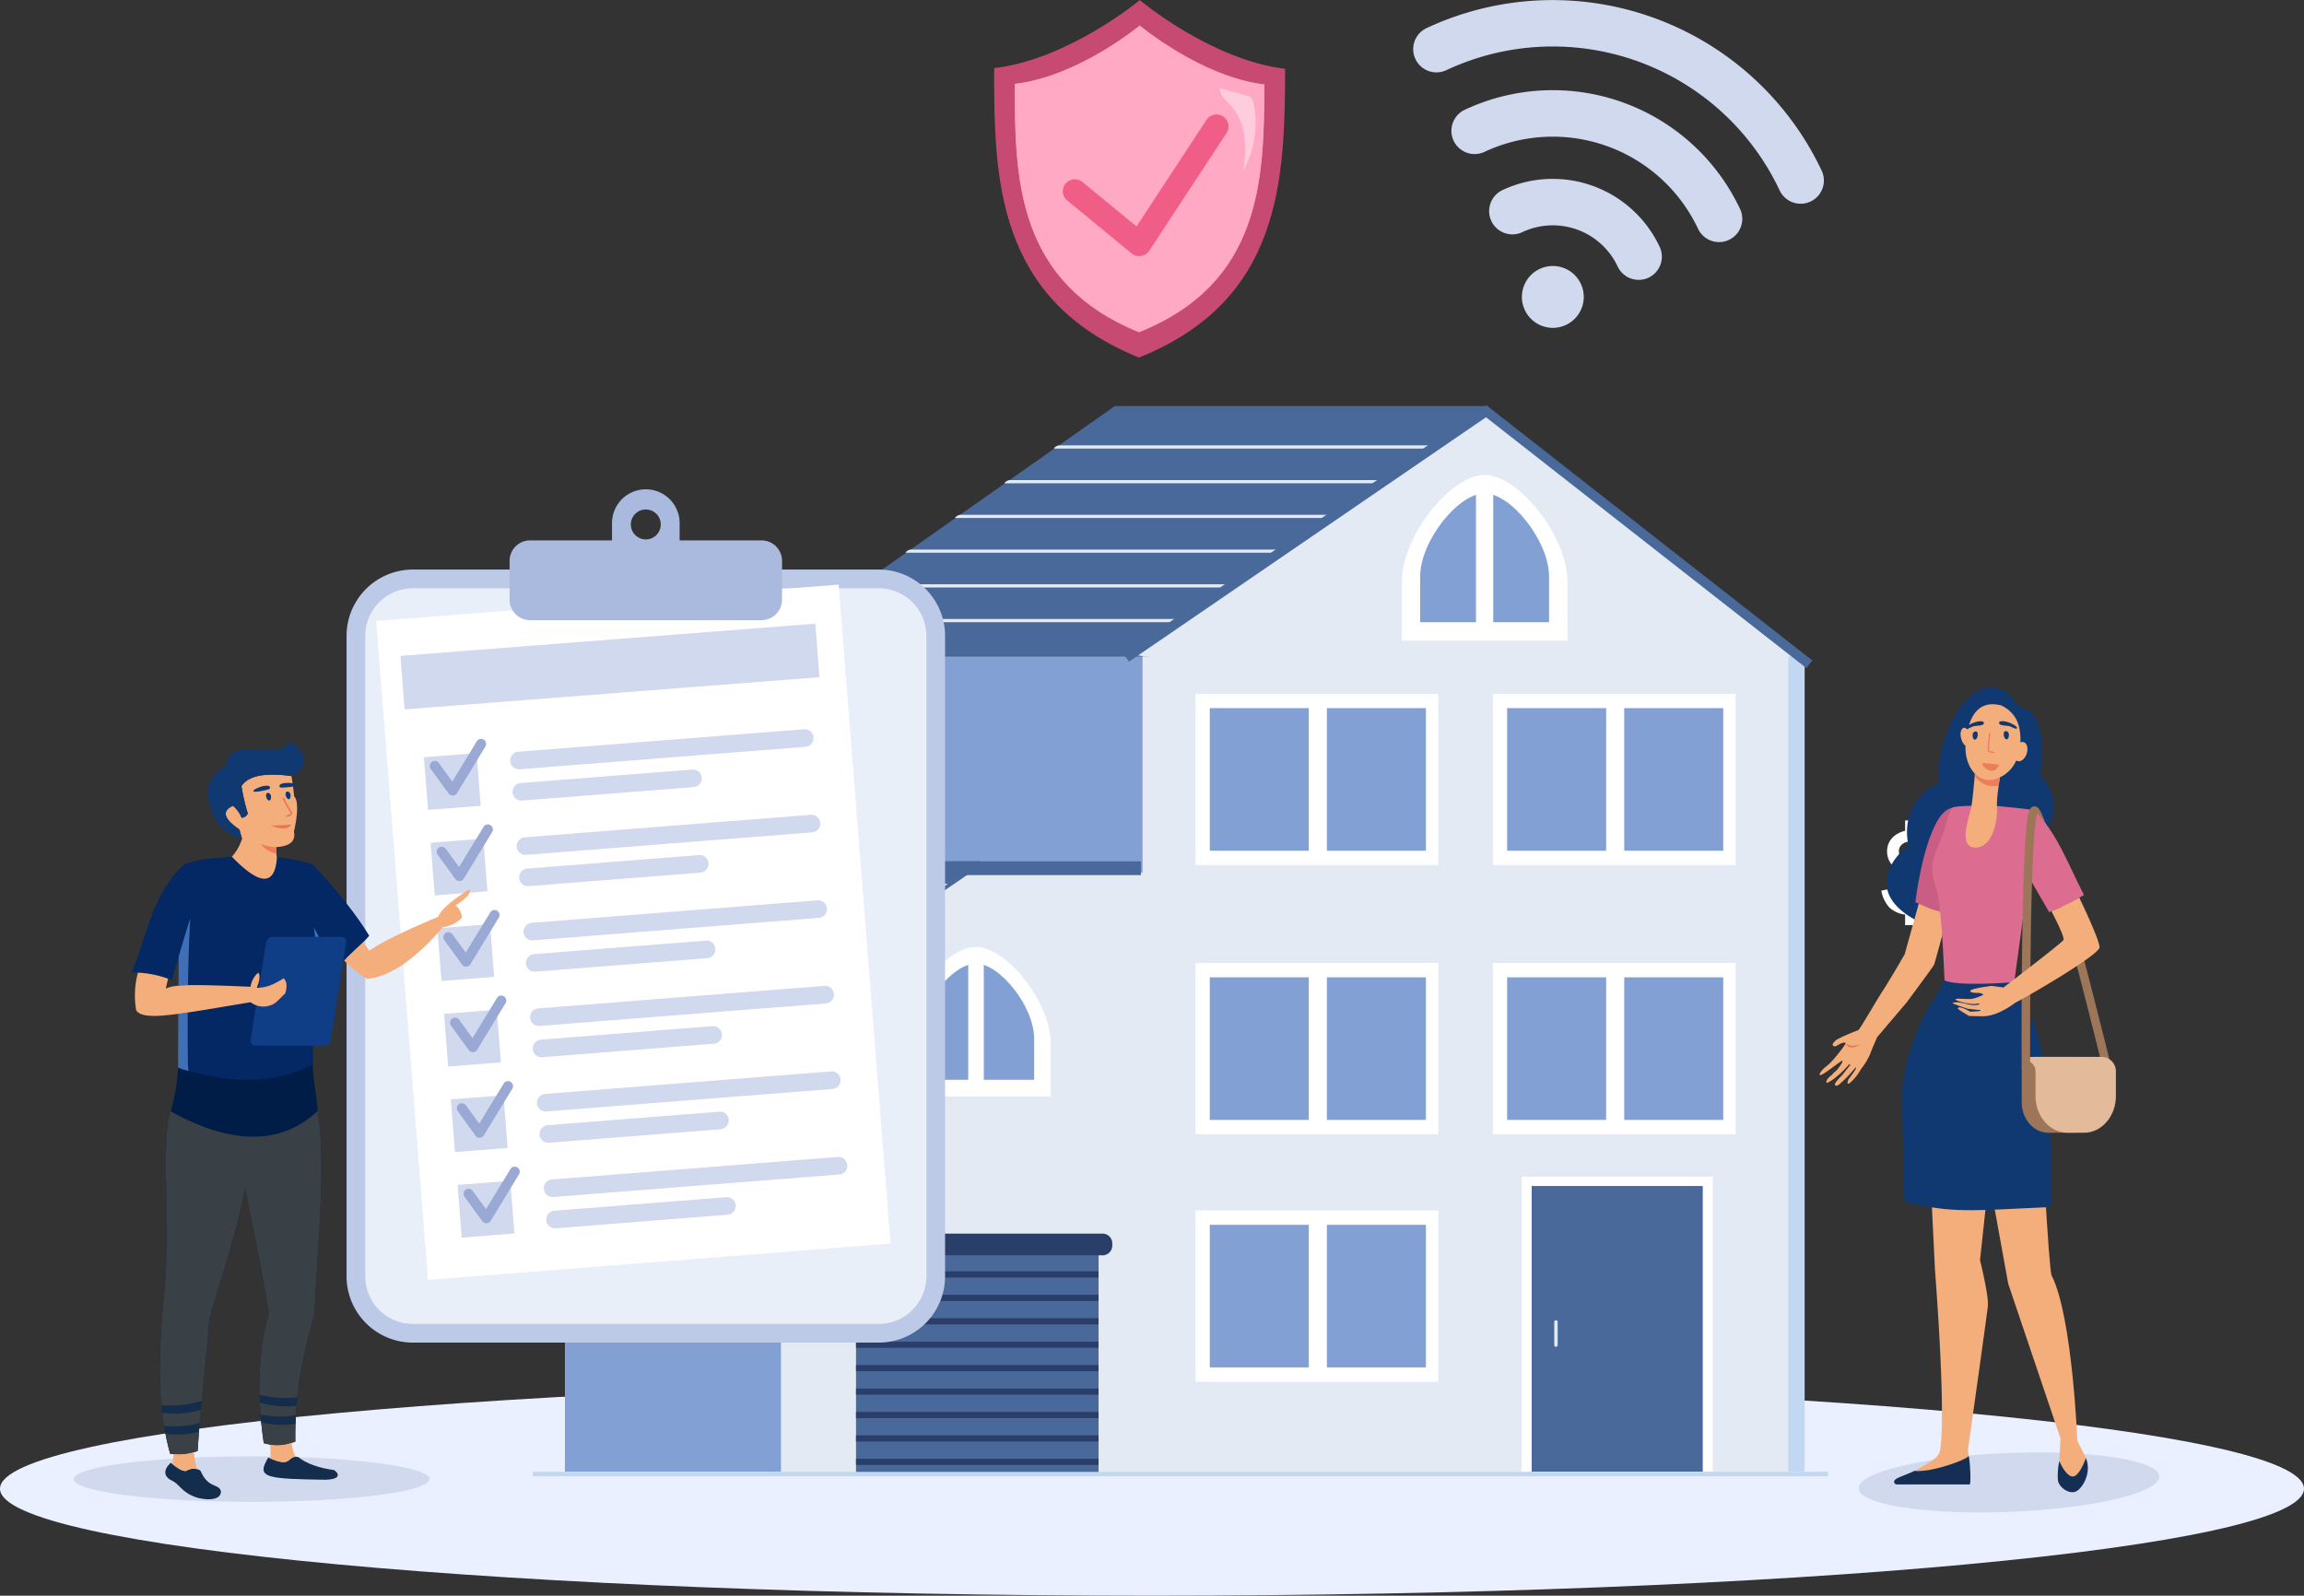 <svg xmlns="http://www.w3.org/2000/svg" id="Group_24918" width="580.369" height="402.004" data-name="Group 24918" viewBox="0 0 580.369 402.004"><rect x="0" y="0" width="580.369" height="402.004" fill="#333333" stroke="none"/><defs><clipPath id="clip-path"><path id="Rectangle_9131" fill="none" d="M0 0h580.369v402.005H0z" data-name="Rectangle 9131"/></clipPath><clipPath id="clip-path-2"><path id="Rectangle_9130" fill="none" d="M0 0h580.367v402.005H0z" data-name="Rectangle 9130"/></clipPath><clipPath id="clip-path-3"><path id="Rectangle_9127" fill="none" d="M0 0h41.718v35.735H0z" data-name="Rectangle 9127"/></clipPath></defs><g id="Group_24917" clip-path="url(#clip-path)" data-name="Group 24917"><g id="Group_24916" data-name="Group 24916" transform="translate(0 -.001)"><g id="Group_24915" clip-path="url(#clip-path-2)" data-name="Group 24915"><path id="Path_59007" fill="#eaf0ff" d="M580.367 1210.328c0 14.885-129.92 26.952-290.184 26.952S0 1225.213 0 1210.328s129.92-26.952 290.184-26.952 290.184 12.066 290.184 26.952" data-name="Path 59007" transform="translate(0 -835.274)"/><path id="Path_59008" fill="#d0d9ee" d="M1667.317 1249.916c.164 4.1-16.666 8.094-37.591 8.93s-38.02-1.808-38.183-5.9 16.667-8.094 37.591-8.93 38.02 1.808 38.183 5.9" data-name="Path 59008" transform="translate(-1123.374 -877.964)"/><path id="Path_59009" fill="#d0d9ee" d="M152.765 1253.018c0 3.168-20.055 5.736-44.793 5.736s-44.793-2.568-44.793-5.736 20.055-5.736 44.793-5.736 44.793 2.568 44.793 5.736" data-name="Path 59009" transform="translate(-44.594 -880.381)"/><path id="Rectangle_9092" fill="#82a0d3" d="M0 0h164.72v205.4H0z" data-name="Rectangle 9092" transform="translate(192.793 165.355)"/><path id="Path_59010" fill="#e4eaf3" d="m1139.024 416.92-79.645-62.374-88.747 60.754 15.17 1.62Z" data-name="Path 59010" transform="translate(-685.111 -250.252)"/><path id="Path_59011" fill="#4a699b" d="M649.974 410.732h94.186l89.64-62.982h-94.183Z" data-name="Path 59011" transform="translate(-458.778 -245.455)"/><path id="Path_59012" fill="#e4eaf3" d="M902.643 382.236h94.186a2.167 2.167 0 0 0 .928-.4c.316-.222.413-.4.217-.4h-94.187a2.162 2.162 0 0 0-.928.4c-.317.222-.413.4-.217.4" data-name="Path 59012" transform="translate(-637.05 -269.229)"/><path id="Path_59013" fill="#e4eaf3" d="M860.316 411.974H954.5a2.164 2.164 0 0 0 .928-.4c.317-.222.413-.4.217-.4H861.46a2.162 2.162 0 0 0-.928.4c-.317.222-.413.4-.217.4" data-name="Path 59013" transform="translate(-607.174 -290.22)"/><path id="Path_59014" fill="#e4eaf3" d="M817.989 441.712h94.186a2.164 2.164 0 0 0 .928-.4c.317-.222.413-.4.217-.4h-94.187a2.163 2.163 0 0 0-.928.4c-.316.222-.413.4-.217.4" data-name="Path 59014" transform="translate(-577.298 -311.21)"/><path id="Path_59015" fill="#e4eaf3" d="M775.66 471.451h94.187a2.162 2.162 0 0 0 .928-.4c.317-.222.413-.4.217-.4h-94.187a2.162 2.162 0 0 0-.928.4c-.317.222-.413.4-.217.4" data-name="Path 59015" transform="translate(-547.421 -332.201)"/><path id="Path_59016" fill="#e4eaf3" d="M733.334 501.189h94.186a2.166 2.166 0 0 0 .928-.4c.317-.222.413-.4.217-.4h-94.187a2.162 2.162 0 0 0-.928.4c-.317.222-.413.4-.217.4" data-name="Path 59016" transform="translate(-517.545 -353.191)"/><path id="Path_59017" fill="#e4eaf3" d="M691.007 530.927h94.186a2.167 2.167 0 0 0 .928-.4c.317-.222.413-.4.217-.4h-94.187a2.163 2.163 0 0 0-.928.4c-.317.222-.413.4-.217.4" data-name="Path 59017" transform="translate(-487.669 -374.181)"/><path id="Path_59018" fill="#fff" d="M1221.235 406.741c8.522 0 20.868 15.43 20.868 26.955v14.782h-41.737V433.7c0-11.525 12.346-26.955 20.868-26.955" data-name="Path 59018" transform="translate(-847.267 -287.094)"/><path id="Path_59019" fill="#82a0d3" d="M1232.363 422.506c6.628 0 16.231 12 16.231 20.965v11.5h-32.462v-11.5c0-8.964 9.6-20.965 16.231-20.965" data-name="Path 59019" transform="translate(-858.395 -298.221)"/><path id="Rectangle_9093" fill="#fff" d="M0 0h4.348v35.94H0z" data-name="Rectangle 9093" transform="translate(371.794 122.256)"/><path id="Rectangle_9094" fill="#e4eaf3" d="M0 0h164.72v205.4H0z" data-name="Rectangle 9094" transform="translate(287.805 165.355)"/><path id="Rectangle_9095" fill="#fff" d="M0 0h48.119v74.304H0z" data-name="Rectangle 9095" transform="translate(383.314 296.452)"/><path id="Rectangle_9096" fill="#4a699b" d="M0 0h43.101v71.966H0z" data-name="Rectangle 9096" transform="translate(385.823 298.789)"/><path id="Path_59020" fill="#e4eaf3" d="M1331.38 1137.371a.445.445 0 0 0 .429-.459v-5.788a.43.43 0 1 0-.859 0v5.788a.445.445 0 0 0 .429.459" data-name="Path 59020" transform="translate(-939.439 -798.067)"/><path id="Rectangle_9097" fill="#fff" d="M0 0h61.152v43.149H0z" data-name="Rectangle 9097" transform="translate(301.145 242.606)"/><path id="Rectangle_9098" fill="#82a0d3" d="M0 0h24.94v35.919H0z" data-name="Rectangle 9098" transform="translate(334.239 246.221)"/><path id="Rectangle_9099" fill="#82a0d3" d="M0 0h24.94v35.919H0z" data-name="Rectangle 9099" transform="translate(304.743 246.221)"/><path id="Rectangle_9100" fill="#fff" d="M0 0h61.152v43.149H0z" data-name="Rectangle 9100" transform="translate(376.044 242.606)"/><path id="Rectangle_9101" fill="#82a0d3" d="M0 0h24.94v35.919H0z" data-name="Rectangle 9101" transform="translate(409.138 246.221)"/><path id="Rectangle_9102" fill="#82a0d3" d="M0 0h24.94v35.919H0z" data-name="Rectangle 9102" transform="translate(379.642 246.221)"/><path id="Rectangle_9103" fill="#fff" d="M0 0h61.152v43.149H0z" data-name="Rectangle 9103" transform="translate(301.145 304.954)"/><path id="Rectangle_9104" fill="#82a0d3" d="M0 0h24.94v35.919H0z" data-name="Rectangle 9104" transform="translate(334.239 308.568)"/><path id="Rectangle_9105" fill="#82a0d3" d="M0 0h24.94v35.919H0z" data-name="Rectangle 9105" transform="translate(304.743 308.568)"/><path id="Rectangle_9106" fill="#fff" d="M0 0h61.152v43.149H0z" data-name="Rectangle 9106" transform="translate(301.145 174.787)"/><path id="Rectangle_9107" fill="#82a0d3" d="M0 0h24.94v35.919H0z" data-name="Rectangle 9107" transform="translate(334.239 178.401)"/><path id="Rectangle_9108" fill="#82a0d3" d="M0 0h24.94v35.919H0z" data-name="Rectangle 9108" transform="translate(304.743 178.401)"/><path id="Rectangle_9109" fill="#fff" d="M0 0h61.152v43.149H0z" data-name="Rectangle 9109" transform="translate(376.044 174.787)"/><path id="Rectangle_9110" fill="#82a0d3" d="M0 0h24.94v35.919H0z" data-name="Rectangle 9110" transform="translate(409.138 178.401)"/><path id="Rectangle_9111" fill="#82a0d3" d="M0 0h24.94v35.919H0z" data-name="Rectangle 9111" transform="translate(379.642 178.401)"/><path id="Rectangle_9112" fill="#c2d8f2" d="M0 0h4.118v205.4H0z" data-name="Rectangle 9112" transform="translate(450.466 165.355)"/><path id="Path_59021" fill="#4a699b" d="m1133.961 413.28 1.547-1.89-82.116-64.31-91.454 62.607 1.42 1.984 89.934-61.567Z" data-name="Path 59021" transform="translate(-678.974 -244.983)"/><path id="Rectangle_9113" fill="#82a0d3" d="M0 0h94.343v117.643H0z" data-name="Rectangle 9113" transform="translate(142.304 253.113)"/><path id="Path_59022" fill="#e4eaf3" d="m760.756 777.292-45.617-35.725-50.83 34.8 8.689.928Z" data-name="Path 59022" transform="translate(-468.896 -523.427)"/><path id="Path_59023" fill="#4a699b" d="m757.856 775.207.886-1.083-47.032-36.833-52.38 35.859.813 1.136 51.51-35.262Z" data-name="Path 59023" transform="translate(-465.382 -520.409)"/><path id="Path_59024" fill="#4a699b" d="M480.653 773.747H534.6l51.343-36.073H532Z" data-name="Path 59024" transform="translate(-339.264 -520.679)"/><path id="Path_59025" fill="#e4eaf3" d="M625.369 757.426h53.945a1.239 1.239 0 0 0 .531-.23c.181-.127.237-.23.124-.23h-53.945a1.242 1.242 0 0 0-.532.23c-.181.127-.236.23-.124.23" data-name="Path 59025" transform="translate(-441.369 -534.296)"/><path id="Path_59026" fill="#e4eaf3" d="M601.126 774.459h53.945a1.239 1.239 0 0 0 .532-.23c.181-.127.237-.23.124-.23h-53.945a1.24 1.24 0 0 0-.532.23c-.181.127-.237.23-.124.23" data-name="Path 59026" transform="translate(-424.258 -546.318)"/><path id="Path_59027" fill="#e4eaf3" d="M576.884 791.491h53.945a1.239 1.239 0 0 0 .531-.23c.181-.127.237-.23.124-.23h-53.945a1.241 1.241 0 0 0-.531.23c-.181.127-.237.23-.124.23" data-name="Path 59027" transform="translate(-407.147 -558.34)"/><path id="Path_59028" fill="#e4eaf3" d="M552.64 808.525h53.945a1.239 1.239 0 0 0 .531-.23c.181-.127.237-.23.124-.23H553.3a1.242 1.242 0 0 0-.532.23c-.181.127-.237.23-.124.23" data-name="Path 59028" transform="translate(-390.034 -570.363)"/><path id="Path_59029" fill="#e4eaf3" d="M528.4 825.557h53.945a1.239 1.239 0 0 0 .532-.23c.181-.127.237-.23.124-.23h-53.948a1.239 1.239 0 0 0-.531.23c-.181.127-.237.23-.124.23" data-name="Path 59029" transform="translate(-372.923 -582.385)"/><path id="Path_59030" fill="#e4eaf3" d="M504.154 842.589H558.1a1.239 1.239 0 0 0 .531-.23c.181-.127.237-.23.124-.23H504.81a1.24 1.24 0 0 0-.532.23c-.181.127-.237.23-.124.23" data-name="Path 59030" transform="translate(-355.811 -594.407)"/><path id="Rectangle_9114" fill="#e4eaf3" d="M0 0h94.343v117.643H0z" data-name="Rectangle 9114" transform="translate(196.721 253.113)"/><path id="Path_59031" fill="#fff" d="M790.6 810.989c7.689 0 18.829 13.922 18.829 24.321v13.337h-37.653V835.31c0-10.4 11.14-24.321 18.829-24.321" data-name="Path 59031" transform="translate(-544.751 -572.428)"/><path id="Path_59032" fill="#82a0d3" d="M800.645 825.213c5.981 0 14.645 10.828 14.645 18.916V854.5H786v-10.371c0-8.088 8.664-18.916 14.645-18.916" data-name="Path 59032" transform="translate(-554.79 -582.468)"/><path id="Rectangle_9115" fill="#fff" d="M0 0h3.923v32.428H0z" data-name="Rectangle 9115" transform="translate(243.893 240.915)"/><path id="Rectangle_9116" fill="#4a699b" d="M0 0h61.097v56.57H0z" data-name="Rectangle 9116" transform="translate(215.626 314.48)"/><path id="Path_59033" fill="#293e68" d="M785.294 1061.986h-63.743a2.453 2.453 0 0 1-2.453-2.453v-.562a2.453 2.453 0 0 1 2.453-2.453h63.743a2.453 2.453 0 0 1 2.453 2.453v.562a2.453 2.453 0 0 1-2.453 2.453" data-name="Path 59033" transform="translate(-507.568 -745.732)"/><path id="Rectangle_9117" fill="#293e68" d="M0 0h61.097v1.556H0z" data-name="Rectangle 9117" transform="translate(215.626 320.293)"/><path id="Rectangle_9118" fill="#293e68" d="M0 0h61.097v1.556H0z" data-name="Rectangle 9118" transform="translate(215.626 326.195)"/><path id="Rectangle_9119" fill="#293e68" d="M0 0h61.097v1.556H0z" data-name="Rectangle 9119" transform="translate(215.626 332.097)"/><path id="Rectangle_9120" fill="#293e68" d="M0 0h61.097v1.556H0z" data-name="Rectangle 9120" transform="translate(215.626 337.999)"/><path id="Rectangle_9121" fill="#293e68" d="M0 0h61.097v1.556H0z" data-name="Rectangle 9121" transform="translate(215.626 343.901)"/><path id="Rectangle_9122" fill="#293e68" d="M0 0h61.097v1.556H0z" data-name="Rectangle 9122" transform="translate(215.626 349.803)"/><path id="Rectangle_9123" fill="#293e68" d="M0 0h61.097v1.556H0z" data-name="Rectangle 9123" transform="translate(215.626 355.705)"/><path id="Rectangle_9124" fill="#293e68" d="M0 0h61.097v1.556H0z" data-name="Rectangle 9124" transform="translate(215.626 361.607)"/><path id="Rectangle_9125" fill="#293e68" d="M0 0h61.097v1.556H0z" data-name="Rectangle 9125" transform="translate(215.626 367.509)"/><path id="Path_59034" fill="#e4eaf3" d="m871.643 747.362-43.661.1-2.755 12.226 53 27.7Z" data-name="Path 59034" transform="translate(-582.479 -527.518)"/><path id="Rectangle_9126" fill="#4a699b" d="M0 0h94.655v3.468H0z" data-name="Rectangle 9126" transform="translate(192.732 216.995)"/><path id="Path_59035" fill="#c64a71" d="M887.794 90.161c35.939-14.39 36.748-44.71 36.813-72.745C905.922 15.158 888 .115 888 .115s-17.988 14.96-36.683 17.129c-.066 28.036.6 58.359 36.473 72.917" data-name="Path 59035" transform="translate(-600.894 -.081)"/><path id="Path_59036" fill="#fd7da0" d="M900.274 99.11c30.835-12.347 31.526-38.36 31.585-62.41-16.032-1.936-31.4-14.843-31.4-14.843s-15.433 12.835-31.474 14.7c-.056 24.054.516 50.071 31.293 62.561" data-name="Path 59036" transform="translate(-613.36 -15.423)"/><path id="Path_59037" fill="#ffa9c4" d="M900.274 99.11c30.835-12.347 31.526-38.36 31.585-62.41-16.032-1.936-31.4-14.843-31.4-14.843s-15.433 12.835-31.474 14.7c-.056 24.054.516 50.071 31.293 62.561" data-name="Path 59037" transform="translate(-613.36 -15.423)"/><path id="Path_59038" fill="#fd5d88" d="M929.443 133.616a3.01 3.01 0 0 1-1.9-.685l-16.2-13.318a3.01 3.01 0 1 1 3.823-4.65l13.611 11.19 17.659-26.91a3.01 3.01 0 0 1 5.033 3.3l-19.5 29.712a3.008 3.008 0 0 1-2.523 1.359" data-name="Path 59038" transform="translate(-642.484 -69.09)"/><g id="Group_24914" data-name="Group 24914" opacity=".33" style="mix-blend-mode:multiply;isolation:isolate" transform="translate(267.756 28.793)"><g id="Group_24913" data-name="Group 24913"><g id="Group_24912" clip-path="url(#clip-path-3)" data-name="Group 24912"><path id="Path_59039" fill="#d66186" d="M929.443 133.616a3.01 3.01 0 0 1-1.9-.685l-16.2-13.318a3.01 3.01 0 1 1 3.823-4.65l13.611 11.19 17.659-26.91a3.01 3.01 0 0 1 5.033 3.3l-19.5 29.712a3.008 3.008 0 0 1-2.523 1.359" data-name="Path 59039" transform="translate(-910.24 -97.882)"/></g></g></g><path id="Path_59040" fill="#ffccde" d="M1050.48 96.574a24.764 24.764 0 0 0 2.7-17.073 2.664 2.664 0 0 0-.768-1.608 2.79 2.79 0 0 0-1.039-.442l-6.638-1.814c-.177 1.622 1.336 2.964 2.485 4.122a13.846 13.846 0 0 1 3.646 8.127 27.277 27.277 0 0 1-.383 8.688" data-name="Path 59040" transform="translate(-737.404 -53.387)"/><path id="Path_59041" fill="#fff" fill-rule="evenodd" d="M1619.357 702.636v2.6a5.493 5.493 0 0 1 2.564 1.036 7.936 7.936 0 0 1 1.9 2.405l-2.591 1.45a3.469 3.469 0 0 0-3.057-2.128 2.8 2.8 0 0 0-1.942.692 2.224 2.224 0 0 0-.77 1.728 2.121 2.121 0 0 0 .625 1.57 9 9 0 0 0 2.472 1.448 25.391 25.391 0 0 1 2.658 1.376 7.094 7.094 0 0 1 1.58 1.242 5.558 5.558 0 0 1 1.5 3.922 6.28 6.28 0 0 1-1.356 3.988 6.569 6.569 0 0 1-3.589 2.311v2.753h-2.327v-2.672a7.077 7.077 0 0 1-3.974-1.794 8.55 8.55 0 0 1-2.018-4.227l2.922-.611a6.827 6.827 0 0 0 1.463 2.884 3.434 3.434 0 0 0 2.405.823 3.394 3.394 0 0 0 2.446-.944 3.183 3.183 0 0 0 .971-2.405 2.825 2.825 0 0 0-.812-2.113 7.551 7.551 0 0 0-1.215-.872 21.755 21.755 0 0 0-2.054-1.056 9.914 9.914 0 0 1-3.39-2.126 5.319 5.319 0 0 1-.982-5.251 4.838 4.838 0 0 1 .882-1.495 5.574 5.574 0 0 1 1.43-1.164 7.744 7.744 0 0 1 1.927-.77v-2.6Z" data-name="Path 59041" transform="translate(-1137.135 -495.948)"/><path id="Path_59042" fill="#0f3970" fill-rule="evenodd" d="M1625.507 648.659c12.179 5.126 16.1-6.059 15.8-5.764a33.193 33.193 0 0 1 3.24-1.663c4.878-2.439 7.832-8.127 7.715-13.828 7.006-4.368 6.579-11.522 1.772-16.619 1.477-5.672.524-17.429-5.124-16.82-7.364-13.113-20.7.546-20.5 19.1-6.006 2.549-8.852 8.622-7.489 15.442-8.1 6.807-7.838 14.934 4.589 20.154" data-name="Path 59042" transform="translate(-1140.219 -415.574)"/><path id="Path_59043" fill="#9d7558" fill-rule="evenodd" d="m1758.121 757.221 2.081-.544c-.038-.154-3.988-16.174-8.194-32.132-2.479-9.369-4.558-16.89-6.182-22.327-3.2-10.754-3.919-11.047-4.547-11.311l-.815 2.034a.739.739 0 0 1-.23-.154c.519.591 2.511 5.019 9.955 33.3 4.109 15.6 7.9 30.982 7.933 31.137" data-name="Path 59043" transform="translate(-1228.326 -487.669)"/><path id="Path_59044" fill="#f4ae7c" fill-rule="evenodd" d="M1559.359 795.79s.935-.745 1.229-1.025c.338-.311 1.291-1.352 1.291-1.352s3.146-3.761 2.851-3.978c-.3-.2-1.195.139-1.468.3s-.618.327-.891.5a.616.616 0 0 1-.85-.233c-.23-.327.725-1.228 1.119-1.461a49.436 49.436 0 0 1 5.267-2.285c.457-.186 4.713-7.722 6.375-10.192 2.6-4.117 5.073-8.483 5.346-8.919l5.6-20.121 8.15-.808s-5.9 22.421-6.326 23.493c-.2.528-6.973 9.6-6.973 9.6-3.614 4.258-6.809 8-7.4 8.733 0 0-1.188 2.687-1.844 4.444a16.5 16.5 0 0 1-2.213 3.558 12.4 12.4 0 0 1-2.5 3.234c-1.432 1.3-.671-.607-.671-.607s2.215-2.907 1.956-3.045c-.2-.11-1.316 1.553-2.882 3.014l-1.168 1.088c-.971.886-1.788.528-.922-.56a12.142 12.142 0 0 1 1.267-1.4 11.328 11.328 0 0 0 1.11-1.4 14.449 14.449 0 0 0 1.137-1.445c-.067 0-.047-.264-.488.125a32.113 32.113 0 0 1-2.26 2.314c-.474.358-1.412 1.15-1.412 1.15a11.021 11.021 0 0 1-1.75 1.04c-.467-.418.492-1.568 1.193-1.973a8.862 8.862 0 0 1 1.329-1.289s1.683-2.1 1.387-2.345c-.242-.219-5.227 4.039-5.668 3.573-.365-.374 1.081-1.725 1.081-1.725" data-name="Path 59044" transform="translate(-1099.854 -526.703)"/><path id="Path_59045" fill="#ec724c" fill-rule="evenodd" d="M1584.021 893.606s-2.5.947-3.556-.342a1.782 1.782 0 0 0 1.323 1.135 3.476 3.476 0 0 0 2.233-.792" data-name="Path 59045" transform="translate(-1115.556 -630.501)"/><path id="Path_59046" fill="#f4ae7c" fill-rule="evenodd" d="m1651.1 934.1-4.614 42.681s2.251 9.029 1.98 11.593c-.269 2.546-5.019 36.187-5.019 36.187l.217 1.849.114 5.471-17.733.138a76.9 76.9 0 0 0 8.966-5.158 3.737 3.737 0 0 0 1.495-2.674c1.4-10.362-1.367-44.934-1.367-44.934l-2.175-45.015Z" data-name="Path 59046" transform="translate(-1147.729 -659.323)"/><path id="Path_59047" fill="#f4ae7c" fill-rule="evenodd" d="M1710.008 961.559c1 .264 2.524 36.9 3.352 38.518 5.221 10.286 6.46 41.58 6.46 41.58l2.157 4.381-.5 4.227s-3.9 2.316-6.632.747l.425-4.227.324-5.641-13.177-38.984-7.212-39.763Z" data-name="Path 59047" transform="translate(-1196.546 -678.706)"/><path id="Path_59048" fill="#0f3970" fill-rule="evenodd" d="m1629.243 882.192-.626-25.263c-.11-7.147 2.193-14 5.017-20.51l5.977-10.4c1.926.622 2.987-5.268 5.012-5.033 1.528.17 2.571.544 3.992.635 2.669.157 4.294 5.563 7.154 5.221.013.172 1.788.855 1.83.964 1.367 3.822 4.864 7.908 6.729 19.25 2.115 12.882 2.1 35.008 1.842 36.516-20.233.915-25.057 1.647-36.926-1.385" data-name="Path 59048" transform="translate(-1149.54 -579.483)"/><path id="Path_59049" fill="#152f54" fill-rule="evenodd" d="M1640.99 1254.118h-18.309a.656.656 0 0 1-.606-1c.484-.729 2.62-1.257 5.02-2.407 4.209.45 13.023-2.75 13.688-3.761.382 2.021.588 7.071.208 7.165" data-name="Path 59049" transform="translate(-1144.854 -880.149)"/><path id="Path_59050" fill="#152f54" fill-rule="evenodd" d="M1769.1 1248.7s-1.631 4.786-3.388 4.648-3.3-3.9-3.3-3.9a17.453 17.453 0 0 0-.349 4.909c.3 1.757 2.811 3.544 4.529 2.766s4.039-4.831 2.506-8.423" data-name="Path 59050" transform="translate(-1243.676 -881.379)"/><path id="Path_59051" fill="#c95d84" fill-rule="evenodd" d="M1649.1 718.256a26.52 26.52 0 0 1-4.995-1.211c-1.468-.528-3.907-1.678-3.907-1.678s1.372-11.9 4.82-19.112c1.428-2.985 2.869-4.428 4.883-4.77Z" data-name="Path 59051" transform="translate(-1157.721 -488.077)"/><path id="Path_59052" fill="#dc6d90" fill-rule="evenodd" d="M1654.772 703.578c.517-1.927 1.669-4.475 2.327-6.216 1.119-2.983 1.455-5.764 2.439-6.946.532-.635 7.366-.542 8.2-.635.347-.031 1.714.063 3.034.139.774.094 8.474.716 9.588 1.2 5.547 5.563 8.228 13.052 12.4 21.224 0 0-3.124 1.835-5.614 3-1.081.5-3.157 1.307-3.157 1.307l-4.8-8.281c-.051-.047-.3-.311-.374-.141-.11.28-3.62 26.073-3.62 26.073s-14.222 1.2-17.561-.45c0 0-.617-17.217-1.846-22.267-.454-1.864-1.851-4.894-1.014-8" data-name="Path 59052" transform="translate(-1167.82 -486.87)"/><path id="Path_59053" fill="#f4ae7c" fill-rule="evenodd" d="M1691.981 655.852s-1.067 6-.857 8.373-.81 9.993-5.417 10.022-1.477-7.923-1.043-10.255c.436-2.314 1.139-11.28 1.139-11.28Z" data-name="Path 59053" transform="translate(-1188.088 -460.71)"/><path id="Path_59054" fill="#ed7d5b" fill-rule="evenodd" d="M1691.046 656.132c.072-1.974.277-3.419.277-3.419l6.178 3.139s-.222 1.226-.434 2.781a5.556 5.556 0 0 1-6.022-2.5" data-name="Path 59054" transform="translate(-1193.608 -460.71)"/><path id="Path_59055" fill="#f4ae7c" fill-rule="evenodd" d="M1692.016 603.416a8 8 0 0 1 4.012 3.838c1.41 2.889 1.873 10.969-3.818 14.077-5.692 3.124-9.447-2.612-9.1-7.753s1.931-11.871 8.9-10.161" data-name="Path 59055" transform="translate(-1187.992 -425.723)"/><path id="Path_59056" fill="#f4ae7c" fill-rule="evenodd" d="M1679.046 626.054c.358 1.289 1.2 2.159 1.9 1.94s.957-1.43.6-2.719-1.2-2.175-1.9-1.958-.96 1.445-.6 2.737" data-name="Path 59056" transform="translate(-1185.026 -439.939)"/><path id="Path_59057" fill="#f4ae7c" fill-rule="evenodd" d="M1724.738 637.17c-.5 1.291-.253 2.643.555 3.03s1.871-.356 2.368-1.647.253-2.64-.555-3.03c-.808-.374-1.868.358-2.367 1.647" data-name="Path 59057" transform="translate(-1217.206 -448.508)"/><path id="Path_59058" fill="#9d7558" fill-rule="evenodd" d="M1731.233 908.346v8.19c0 4.258 3 7.722 6.7 7.722h6.892v-19.112h-10.815a2.531 2.531 0 0 0-1.911.886 3.4 3.4 0 0 0-.866 2.314" data-name="Path 59058" transform="translate(-1221.974 -638.888)"/><path id="Path_59059" fill="#e3bb9b" fill-rule="evenodd" d="M1734.177 906.032h.045a2.781 2.781 0 0 1 2.573 2.951v6.031c0 5.1 3.591 9.243 8.02 9.243h4.2c4.43 0 8.02-4.148 8.02-9.243v-6a3.65 3.65 0 0 0-3.361-3.869h-17.583a2.532 2.532 0 0 0-1.911.886" data-name="Path 59059" transform="translate(-1224.052 -638.888)"/><path id="Path_59060" fill="#9d7558" fill-rule="evenodd" d="m1731.138 756.738 2.148-.016c0-.139-.071-15.35.134-30.857.119-9.107.3-16.534.557-22.065.432-9.448.958-11.141 1.105-11.421a9.865 9.865 0 0 0-.233-1.692 1.247 1.247 0 0 0-1.166.123c-.546.389-.891 1.119-1.231 4.041-.21 1.817-.4 4.4-.559 7.659-.273 5.485-.475 12.974-.609 22.311-.219 15.88-.148 31.761-.148 31.916" data-name="Path 59060" transform="translate(-1221.899 -487.45)"/><path id="Path_59061" fill="#f4ae7c" fill-rule="evenodd" d="M1678.636 797.353c-.273.045-2.162.154-2.162.154s-2.77-1.663-3.164-.87c-.121.233 2.867 1.942 2.867 1.942s2.893.094 3.582.063c1.287-.031 3.992-.39 8.02-3.388 3.481-1.77 20.978-11.978 21.235-13.92.152-1.15-2.511-7.149-5.088-12.571-1.141.638-2.909 1.6-4.437 2.329-.723.327-1.889.794-2.582 1.074 1.674 3.231 3.256 6.556 3.05 7.241-.181.6-15.124 11.994-15.124 11.994l-2.983-.4s-5.265.635-5.384 1.258 2.22.465 2.529.559a2.85 2.85 0 0 1 .819.374 10.891 10.891 0 0 1-3.01 1.1c-1.763.063-3.811-.2-4.035.047-.257.3 2.428 1.119 4.323 1.226.774.047 1.242-.186 1.582-.123.459.092-.349.465-1.64.387-.743-.047-2.027-.45-2.842-.575a4.364 4.364 0 0 0-2.193.031c-.181.188 3.786 1.461 3.786 1.461s2.587.342 3.18.311c0 0 .36.154-.329.3" data-name="Path 59061" transform="translate(-1180.16 -542.623)"/><path id="Path_59062" fill="#0f3970" fill-rule="evenodd" d="M1712.143 617.731c1.886-.416 5.122 1.614 4.07 1.824-.342.069-1.3-.512-1.676-.613-.738-.2-2.171-.1-2.571-.588a.4.4 0 0 1 .177-.622" data-name="Path 59062" transform="translate(-1208.317 -435.979)"/><path id="Path_59063" fill="#0f3970" fill-rule="evenodd" d="M1687.855 618.452c-.4.483-1.833.378-2.573.586-.369.1-1.334.678-1.678.6-1.05-.21 2.193-2.253 4.073-1.817a.4.4 0 0 1 .179.627" data-name="Path 59063" transform="translate(-1188.211 -436.043)"/><path id="Path_59064" fill="#0f3970" fill-rule="evenodd" d="M1716.611 628.219c.544 0 .971-2.076-.354-2.076-.707 0-.542 2.076.354 2.076" data-name="Path 59064" transform="translate(-1211.093 -441.956)"/><path id="Path_59065" fill="#0f3970" fill-rule="evenodd" d="M1689.666 628.493c-.548 0-.976-2.076.351-2.076.7 0 .542 2.076-.351 2.076" data-name="Path 59065" transform="translate(-1192.262 -442.149)"/><path id="Path_59066" fill="#ed7d5b" fill-rule="evenodd" d="M1703.744 632.677c.056-.23-.338-.251-.582-.307-.9-.2-.942.237-.524-3.542.081-.739.208-1.139-.058-1.159-.246-.016-.181.277-.275 1.119-.454 4.113-.466 3.6 1.235 4.012a.169.169 0 0 0 .2-.123" data-name="Path 59066" transform="translate(-1201.372 -443.033)"/><path id="Path_59067" fill="#ed7d5b" fill-rule="evenodd" d="M1701.668 654.114c.224-.407-.358-.3-3.929-.676-1.07-.11 2.076 4.05 3.929.676" data-name="Path 59067" transform="translate(-1198.179 -461.221)"/><path id="Path_59068" fill="#bcc9e7" fill-rule="evenodd" d="M313.432 487.8H430.86a16.717 16.717 0 0 1 16.669 16.667v161.421a16.717 16.717 0 0 1-16.669 16.667H313.432a16.716 16.716 0 0 1-16.668-16.667V504.471a16.717 16.717 0 0 1 16.668-16.671" data-name="Path 59068" transform="translate(-209.468 -344.311)"/><path id="Path_59069" fill="#e9eff8" fill-rule="evenodd" d="M324.737 503.818h117.428a11.993 11.993 0 0 1 11.958 11.956v161.414a11.994 11.994 0 0 1-11.958 11.959H324.737a11.993 11.993 0 0 1-11.956-11.959V515.774a11.992 11.992 0 0 1 11.956-11.956" data-name="Path 59069" transform="translate(-220.773 -355.614)"/><path id="Path_59070" fill="#fff" fill-rule="evenodd" d="m322.1 509.852 116.5-9.169 13.068 166.005-116.5 9.169Z" data-name="Path 59070" transform="translate(-227.351 -353.402)"/><path id="Rectangle_9128" fill="#d0d9ee" d="M0 0h104.814v13.525H0z" data-name="Rectangle 9128" transform="rotate(-4.44 2181.619 -1218.425)"/><path id="Path_59071" fill="#d0d9ee" fill-rule="evenodd" d="m362.988 646.014 13.273-1.046 1.045 13.273-13.273 1.044Zm8.482 107.75 13.272-1.044 1.044 13.273-13.271 1.044Zm-1.7-21.55 13.271-1.044 1.045 13.271-13.272 1.046Zm-1.7-21.55 13.273-1.044 1.045 13.271-13.273 1.046Zm-1.7-21.55 13.272-1.046 1.045 13.274-13.272 1.043Zm-1.7-21.552 13.273-1.041 1.057 13.27-13.272 1.043Z" data-name="Path 59071" transform="translate(-256.211 -455.244)"/><path id="Path_59072" fill="#d0d9ee" fill-rule="evenodd" d="m438.781 630.2 72.049-5.671a2.219 2.219 0 0 1 .346 4.424l-72.047 5.671a2.219 2.219 0 0 1-.348-4.424m8.481 107.752 72.048-5.67a2.225 2.225 0 0 1 2.386 2.036 2.225 2.225 0 0 1-2.038 2.386l-72.047 5.671a2.219 2.219 0 0 1-.349-4.424m.621 7.88a2.219 2.219 0 0 0 .348 4.424l43.272-3.406a2.219 2.219 0 1 0-.346-4.424Zm-2.318-29.431 72.047-5.671a2.219 2.219 0 0 1 .35 4.425l-72.049 5.67a2.224 2.224 0 0 1-2.386-2.036 2.227 2.227 0 0 1 2.038-2.386m.62 7.882a2.219 2.219 0 0 0 .348 4.424l43.274-3.406a2.219 2.219 0 0 0-.349-4.424Zm-2.317-29.43 72.05-5.671a2.218 2.218 0 1 1 .348 4.422l-72.049 5.671a2.218 2.218 0 1 1-.348-4.422m.62 7.88a2.219 2.219 0 0 0 .349 4.424l43.273-3.406a2.219 2.219 0 0 0-.348-4.424Zm-2.316-29.434 72.049-5.671a2.219 2.219 0 0 1 .348 4.424l-72.049 5.671a2.225 2.225 0 0 1-2.385-2.036 2.226 2.226 0 0 1 2.038-2.386m.62 7.882a2.219 2.219 0 1 0 .349 4.424l43.273-3.406a2.219 2.219 0 0 0-.349-4.425Zm-2.317-29.432 72.048-5.671a2.219 2.219 0 0 1 .35 4.424l-72.049 5.671a2.219 2.219 0 1 1-.349-4.424m.62 7.882a2.219 2.219 0 1 0 .349 4.424l43.274-3.406a2.219 2.219 0 0 0-.349-4.424Zm-1.7-21.55a2.219 2.219 0 0 0 .348 4.424l43.274-3.406a2.219 2.219 0 0 0-.348-4.424Z" data-name="Path 59072" transform="translate(-308.265 -440.81)"/><path id="Path_59073" fill="#aab9de" fill-rule="evenodd" d="M441.514 431.928h20.651v-4.352a8.517 8.517 0 1 1 17.035 0v4.352h20.651a5.161 5.161 0 0 1 5.149 5.146v9.8a5.162 5.162 0 0 1-5.148 5.148h-58.338a5.162 5.162 0 0 1-5.147-5.148v-9.8a5.161 5.161 0 0 1 5.147-5.146m29.169-7.784a3.769 3.769 0 1 0 3.768 3.769 3.769 3.769 0 0 0-3.768-3.769" data-name="Path 59073" transform="translate(-308.005 -295.787)"/><path id="Path_59074" fill="#99a9d4" fill-rule="evenodd" d="M368.356 640.416a1.267 1.267 0 1 1 2.052-1.485l3.358 4.617 6.172-10.127a1.265 1.265 0 0 1 2.161 1.317l-7.131 11.7a1.234 1.234 0 0 1-.368.418 1.269 1.269 0 0 1-1.769-.282Zm1.7 21.55a1.267 1.267 0 0 1 2.052-1.485l3.358 4.617 6.174-10.127a1.265 1.265 0 1 1 2.16 1.319l-7.131 11.7a1.237 1.237 0 0 1-.367.416 1.268 1.268 0 0 1-1.769-.282Zm6.785 86.2a1.267 1.267 0 0 1 2.052-1.488l3.357 4.617 6.174-10.127a1.266 1.266 0 0 1 2.161 1.319l-7.131 11.7a1.246 1.246 0 0 1-.367.416 1.268 1.268 0 0 1-1.771-.282Zm-1.7-21.552a1.266 1.266 0 0 1 2.051-1.485l3.358 4.617 6.174-10.127a1.266 1.266 0 0 1 2.161 1.319l-7.131 11.7a1.246 1.246 0 0 1-.368.416 1.269 1.269 0 0 1-1.77-.282Zm-1.7-21.55a1.267 1.267 0 0 1 2.052-1.488l3.357 4.619 6.173-10.129a1.266 1.266 0 0 1 2.161 1.319l-7.13 11.7a1.27 1.27 0 0 1-2.139.132Zm-1.7-21.55a1.267 1.267 0 0 1 2.051-1.488l3.358 4.617 6.174-10.127a1.266 1.266 0 0 1 2.161 1.319l-7.131 11.7a1.267 1.267 0 0 1-2.139.134Z" data-name="Path 59074" transform="translate(-259.831 -446.665)"/><path id="Path_59075" fill="#f4ae7c" fill-rule="evenodd" d="M192.428 685.02c1.031.073 2.023-1.148 2.31-1.513a13.115 13.115 0 0 0 2.076-3.94q-.32-.913-.671-2.3-5.953-4.047-1.627-5.984a7.73 7.73 0 0 1 2.164 3.011 1.777 1.777 0 0 0 1.566-1.054 52.317 52.317 0 0 1-1.6-6.915c1.956-2.907 6.529-3.321 12.585-2.536q.421 2.417.692 5.12c1.07.986.932 4.644-.056 8.857q.74 3.6-4.438 3.923c-.034.579.019 1.245.03 1.65.01.367.021 1.086.407 1.2l.639.16c-.064 8.567-4.451 10.212-14.075.329" data-name="Path 59075" transform="translate(-135.823 -468.278)"/><path id="Path_59076" fill="#0f3970" fill-rule="evenodd" d="M199.007 644c-6.055-.785-10.63-.372-12.585 2.536a52.28 52.28 0 0 0 1.6 6.913 1.772 1.772 0 0 1-1.565 1.057 7.727 7.727 0 0 0-2.164-3.012q-4.325 1.94 1.628 5.985c.232.928.457 1.7.67 2.305-3.571-.8-6.556-3.993-6.978-5.374-4.164-8.208.48-11.674 2.966-12.94 1.1-8.127 12.947-1.1 16.064-6.061 6.522 3.722 2.2 8.52.364 8.593" data-name="Path 59076" transform="translate(-125.602 -448.498)"/><path id="Path_59077" fill="#ed7d5b" fill-rule="evenodd" d="M223.09 722.638a10.226 10.226 0 0 0 3.981.834 12.165 12.165 0 0 0 .026 1.635 6.27 6.27 0 0 1-4.007-2.469" data-name="Path 59077" transform="translate(-157.466 -510.066)"/><path id="Path_59078" fill="#142d4d" fill-rule="evenodd" d="M149.289 1261.453c-3.761-1.323-4.063-3.261-6.09-4.207s-2.274-2.651-.28-4.495c1.474 1.178 3.3 2.625 4.272 1.857.647-.512 2.841-.478 3.275.269 1.91 4.442 4.568 3.035 5.093 5.054.061 2.691-4.543 2.13-6.269 1.522" data-name="Path 59078" transform="translate(-99.905 -884.241)"/><path id="Path_59079" fill="#142d4d" fill-rule="evenodd" d="M241.268 1253.424c-6.625-.107-11.575-.186-13.862-.909-2.468-.779-1.957-2.284-.54-4.691 6.243 2.871 4.579-.591 7.5-.151q3.078 2.478 9.115 3.321c1.7 1.257 1.011 2.376-2.212 2.431" data-name="Path 59079" transform="translate(-159.293 -880.629)"/><path id="Path_59080" fill="#032864" fill-rule="evenodd" d="M158.228 735.556a44.968 44.968 0 0 0-8.906-1.746q-.714 10.895-11.368-.152c-6.84.574-8.179.664-11.974 1.9-8.212 7.843-8.968 16.9-13.26 27.242a29.217 29.217 0 0 1 10.116 1.936q1.04-3.717 1.742-5.987-.2 20.463-.149 28.042c15.717 6.228 28.664 4.1 33.952-.757q.111-18.191.3-28.8a34.462 34.462 0 0 0 5.23 5.152c3.854-4.418 6.465-6.2 8.65-8.8-4.838-7.942-11.769-15.335-14.334-18.026" data-name="Path 59080" transform="translate(-79.562 -517.845)"/><path id="Path_59081" fill="#f4ae7c" fill-rule="evenodd" d="M318.39 768.674q-12.385 5.145-17.344 8.505l-1.468-2.173c-1.365 1.366-2.924 2.709-4.827 4.655a26.094 26.094 0 0 0 5.845 4.634q8.605-.919 19.025-13.034a8.445 8.445 0 0 0 4.769-2.348 4.116 4.116 0 0 0-1.574-3.131q4.321-2.814 3.44-4.03-6.769 4.188-7.866 6.922" data-name="Path 59081" transform="translate(-208.047 -537.675)"/><path id="Path_59082" fill="#001d47" fill-rule="evenodd" d="M175.4 911.7c-.311 1.18.975 8.108 1.188 11.719 2.089 12.9.3 29.69-.826 51.279-2.013 7.608-4.985 17.746-4.792 32.016-3.505 1.074-4.777 1.182-7.941.38-2.213-14.893-.7-26.819 1.3-32.326-1.28-8.514-3.192-18.043-5.974-31.788-3.135 14.979-7.329 26.094-9.145 33.346-.36 8.087-2 19-2.85 32.74a14.644 14.644 0 0 1-6.925.683c-3.506-12.631-2.917-26.376-1.432-41.231 1.581-17.86-1.025-38.025 1.584-45.016a51.654 51.654 0 0 0 1.864-11.045Q161.114 919 175.4 911.7" data-name="Path 59082" transform="translate(-96.579 -643.511)"/><path id="Path_59083" fill="#406fb5" fill-rule="evenodd" d="M154.917 810.08c-.842.126-1.638.235-2.387.337q-.058 9.025-.031 13.521a10.052 10.052 0 0 0 2.6.811c0-.386-.125-1.278-.129-1.658q-.078-6.9-.053-13.011m38.429-12.057q-3.47-2.891-6.608-9.389a36.673 36.673 0 0 1 .281 6.057 33.808 33.808 0 0 0 4.965 4.843c.472-.54.925-1.042 1.362-1.511m-37.775-11.732q-1.529 4.921-2.922 9.6-.038 3.957-.067 7.427c.674-.062 1.463-.1 2.4-.128q.144-9.6.589-16.9" data-name="Path 59083" transform="translate(-107.634 -554.995)"/><path id="Path_59084" fill="#0f3d86" fill-rule="evenodd" d="M220.126 802.333h17.3a1.2 1.2 0 0 1 1.213 1.441l-3.883 24.514a1.76 1.76 0 0 1-1.67 1.443h-17.3a1.2 1.2 0 0 1-1.213-1.443l3.882-24.514a1.761 1.761 0 0 1 1.671-1.441" data-name="Path 59084" transform="translate(-151.441 -566.318)"/><path id="Path_59085" fill="#f4ae7c" fill-rule="evenodd" d="M116.289 833.014a21.873 21.873 0 0 0-.447 9.491c1.867 2.712 9.4 1.2 28.806-2.047a5.352 5.352 0 0 0 4.32.984c2.029-.506 2.126-1.035 4.4-3.183q.829-2.507-.341-3.827c-2.562 1.509-3.911 2.312-6.8 2.407q1.153-2.968.348-3.831a5.717 5.717 0 0 0-1.924 3.562c-15.3-.664-19.333-.576-21.368.493q.331-1.441.588-2.533a27.02 27.02 0 0 0-7.586-1.518" data-name="Path 59085" transform="translate(-81.537 -587.971)"/><path id="Path_59086" fill="#f4ae7c" fill-rule="evenodd" d="M172.147 1236.073a15.558 15.558 0 0 1 .067 3.494c5.223 2.271 4.336-.35 6.423-.414a9.141 9.141 0 0 1-1.019-3.539 10.638 10.638 0 0 1-5.471.459m-24.339 2.393a9.947 9.947 0 0 1-.277 2.493c1.4 1.105 3 2.256 3.889 1.554a3.39 3.39 0 0 1 2.341-.254 25.623 25.623 0 0 1-.8-4.288 13.651 13.651 0 0 1-5.151.5" data-name="Path 59086" transform="translate(-104.133 -872.146)"/><path id="Path_59087" fill="#3a4146" fill-rule="evenodd" d="M176.585 951.536q-13.833 12.9-37 .083c-2.609 6.992 0 27.157-1.583 45.016-1.485 14.855-2.074 28.6 1.432 41.23.286.034.559.062.824.086a13.655 13.655 0 0 0 5.151-.495c.3-.082.619-.173.95-.274.855-13.738 2.491-24.653 2.85-32.74 1.815-7.252 6.009-18.368 9.145-33.346 2.782 13.745 4.693 23.274 5.974 31.788-2 5.506-3.509 17.433-1.3 32.326.576.145 1.091.261 1.566.348a10.64 10.64 0 0 0 5.471-.458q.426-.122.9-.269c-.193-14.27 2.779-24.408 4.792-32.016 1.126-21.589 2.915-38.379.826-51.279" data-name="Path 59087" transform="translate(-96.579 -671.632)"/><path id="Path_59088" fill="#142d4d" fill-rule="evenodd" d="M163.006 1196.484a23.632 23.632 0 0 0 9.242.828q.091-1.108.205-2.177a25.586 25.586 0 0 1-9.516-.617c.015.645.039 1.3.068 1.966m-24.589 2.561a22.547 22.547 0 0 0 9.724-.726q.106-1.152.215-2.273a25.069 25.069 0 0 1-10.141 1.061q.09.973.2 1.938m9.252 4.836c.057-.762.119-1.513.181-2.256a25.34 25.34 0 0 1-8.969.743q.16.983.347 1.959a23.316 23.316 0 0 0 8.441-.446m24.417-4.209a25.452 25.452 0 0 1-8.895-.156q.075.98.172 1.979a23.328 23.328 0 0 0 8.626.357q.035-1.107.1-2.179" data-name="Path 59088" transform="translate(-97.557 -843.138)"/><path id="Path_59089" fill="#e97850" fill-rule="evenodd" d="M232.474 706.4a43.892 43.892 0 0 0 4.644-.209c.716-.062-.755 1.931-4.743.314-.1-.039-.042-.107.1-.1" data-name="Path 59089" transform="translate(-163.986 -498.458)"/><path id="Path_59090" fill="#0f3970" fill-rule="evenodd" d="M220.476 672.913c.893.064.842.777.182.945-7.035 1.763-2.393-1.114-.182-.945" data-name="Path 59090" transform="translate(-153.109 -474.963)"/><path id="Path_59091" fill="#0f3970" fill-rule="evenodd" d="M239.756 670.722c-.836.322-.581.988.1.958 7.244-.354 1.967-1.759-.1-.958" data-name="Path 59091" transform="translate(-168.858 -473.251)"/><path id="Path_59092" fill="#e97850" fill-rule="evenodd" d="m243.276 688.132.045-.013c.737-.3 1.127-.474 1.223-.788.087-.288-.1-.563-.43-1.065a15.3 15.3 0 0 1-1.542-2.835.208.208 0 0 0-.27-.106.2.2 0 0 0-.109.271 15.873 15.873 0 0 0 1.577 2.9c.22.329.41.612.379.713-.044.141-.566.354-.986.525a.208.208 0 0 0-.112.271.205.205 0 0 0 .225.124" data-name="Path 59092" transform="translate(-170.938 -482.307)"/><path id="Path_59093" fill="#0f3970" fill-rule="evenodd" d="M245.424 679.856c.508-.054.7-2.032-.532-1.9-.659.071-.3 1.987.532 1.9" data-name="Path 59093" transform="translate(-172.614 -478.524)"/><path id="Path_59094" fill="#0f3970" fill-rule="evenodd" d="M228.7 681.025c.509-.056.7-2.032-.532-1.9-.657.07-.3 1.989.532 1.9" data-name="Path 59094" transform="translate(-160.812 -479.349)"/><path id="Path_59095" fill="#d0d9ee" d="M1246.293 82.116a5.856 5.856 0 1 0 4.981 10.6 40.473 40.473 0 0 1 53.778 19.4 5.848 5.848 0 0 0 10.579-4.988 52.154 52.154 0 0 0-69.338-25.009" data-name="Path 59095" transform="translate(-877.312 -54.464)"/><path id="Path_59096" fill="#d0d9ee" d="M1278.606 156a5.856 5.856 0 1 0 4.981 10.6 18.054 18.054 0 0 1 24.022 8.664 5.84 5.84 0 1 0 10.572-4.967 29.755 29.755 0 0 0-39.575-14.3" data-name="Path 59096" transform="translate(-900.12 -108.114)"/><path id="Path_59097" fill="#d0d9ee" d="M1313.673 228.269a7.791 7.791 0 1 1-9.972 4.685 7.791 7.791 0 0 1 9.972-4.685" data-name="Path 59097" transform="translate(-919.877 -160.793)"/><path id="Path_59098" fill="#d0d9ee" d="M1313.039 42.985a74.938 74.938 0 0 0-99.535-35.9 5.856 5.856 0 0 0 4.981 10.6 63.175 63.175 0 0 1 83.974 30.288 5.848 5.848 0 0 0 10.58-4.988" data-name="Path 59098" transform="translate(-854.169 .002)"/><path id="Rectangle_9129" fill="#c2d8f2" d="M0 0h326.329v1.103H0z" data-name="Rectangle 9129" transform="translate(134.18 370.81)"/></g></g></g></svg>